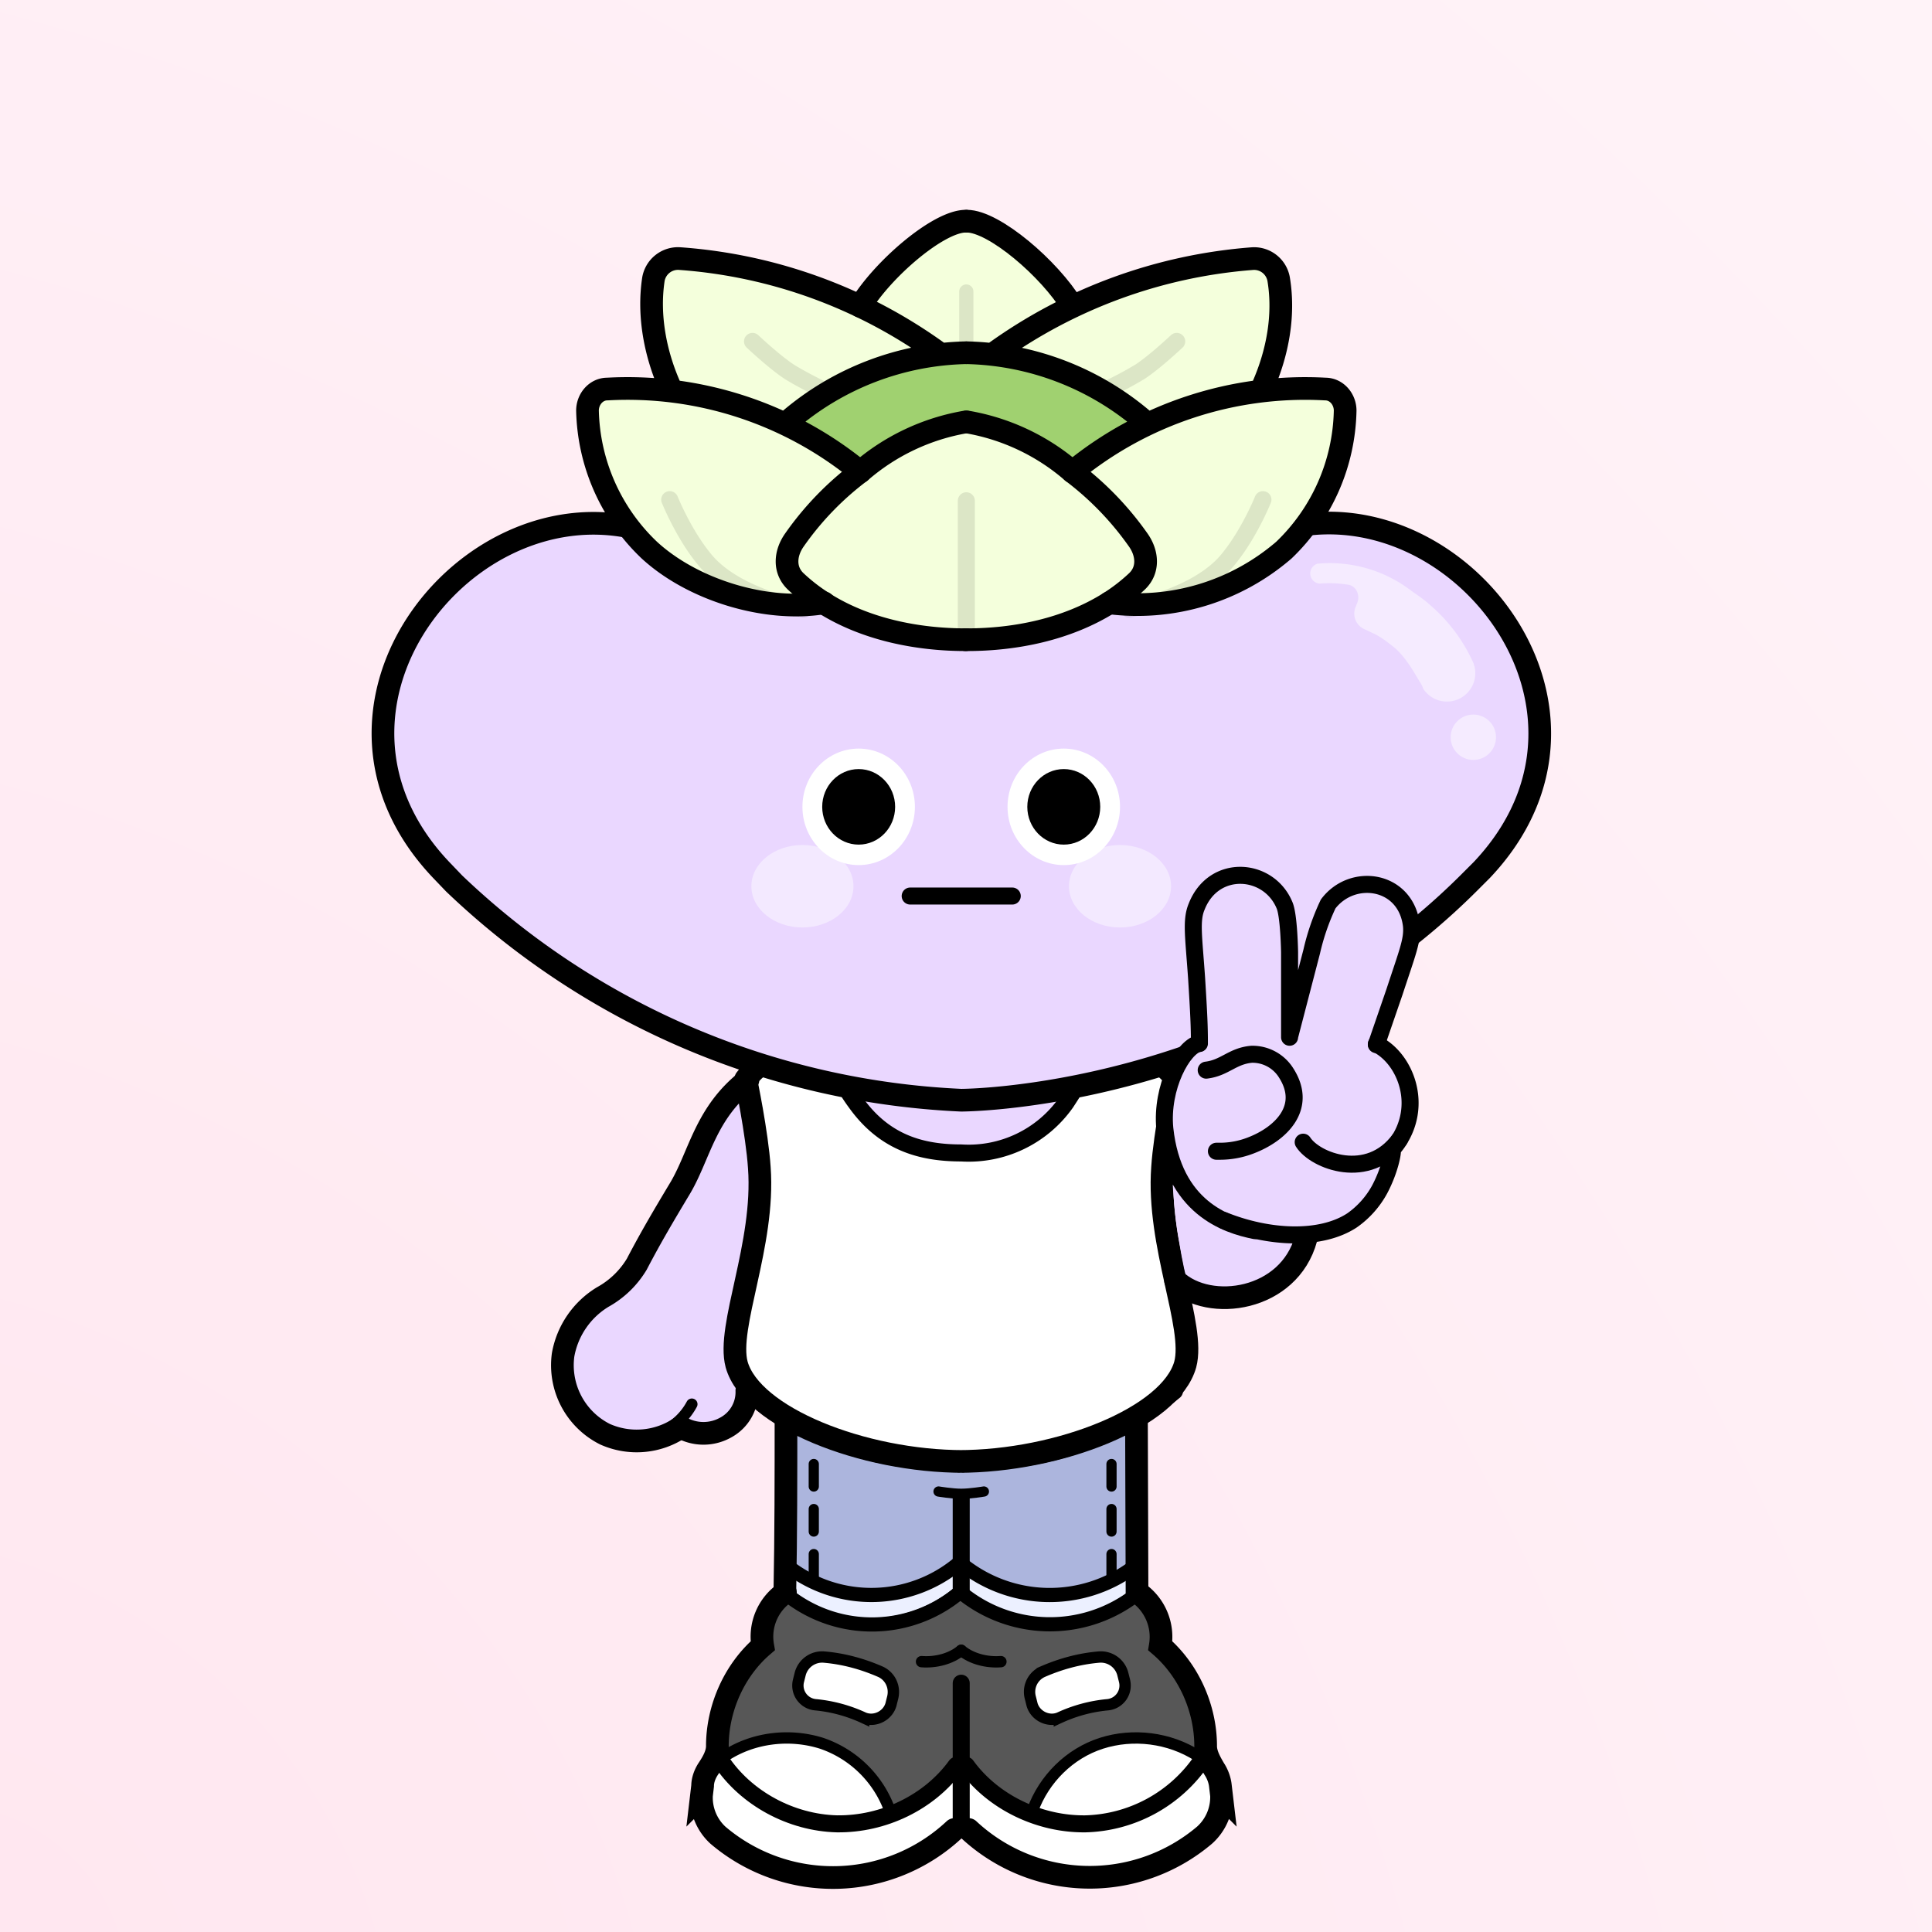 <svg xmlns="http://www.w3.org/2000/svg" width="275" height="275" fill="none"><rect width="100%" height="100%" fill="#808080" stroke="none"/><g><path fill="url(#pink)" d="M0 0h275v415H0z"/></g><svg xmlns="http://www.w3.org/2000/svg" width="250" height="335" fill="none" id="container" x="32" viewBox="0 0 260 415" ><svg xmlns="http://www.w3.org/2000/svg" width="210" height="335" fill="none"><style>.legColor1 {fill:#ACB5DD;}.legColor2 {fill:#ECF0FF;}.legStroke {stroke:#000;stroke-linecap:round;stroke-miterlimit:10;}</style><path class="legColor1" d="m72.7 249.8 16.3 5.4 16 1.3 16-1.3 16.3-5.4v30.7l-7.5 3.4-8 2.4-16.8-4.4-15.4 4.4-9.4-2.4-7.5-3.4v-30.7Z"/><path stroke="#000" stroke-linecap="round" stroke-linejoin="round" stroke-dasharray="3.97 3.97" stroke-width="1.8" d="M79 278v-22.3M131.5 278v-22.3"/><path class="legColor2" d="m73.7 276.7 15.4 4.8 15.9-4.8 15.4 4.8 15.9-4.8v5.7l-16 3.9-15.3-4.4-15.9 4.9-15.4-4.4v-5.7Z"/><path class="legStroke" stroke-width="2.5" d="M74.7 281.7a24 24 0 0 0 29.8-.7"/><path class="legStroke" stroke-width="3" d="M105 280.8v-16.6"/><path class="legStroke" stroke-width="4" d="M74.1 250c0 10.2 0 20.4-.2 30.9m62-30.8.1 30.8"/><path class="legStroke" stroke-width="3" d="M74.3 249.2a57.8 57.8 0 0 0 30.2 7.8c10.7 0 21.7-2.4 31-7.8"/><path class="legStroke" stroke-width="1.8" d="M109 263s-2.4.4-4 .4-4-.4-4-.4"/><path class="legStroke" stroke-width="2.5" d="M135.3 281.7a24.7 24.7 0 0 1-30.3-.7M74.7 276.4a24 24 0 0 0 29.8-.7"/><path class="legStroke" stroke-width="2.5" d="M135.3 276.4a24.7 24.7 0 0 1-30.3-.7"/></svg><svg xmlns="http://www.w3.org/2000/svg" width="210" height="335" fill="none"><style>.shColor1{fill:#575757;}.shColor2 {fill:#FFF;}.shStroke{stroke:#000;stroke-linecap:round;stroke-miterlimit:10;}</style><path class="shColor1" d="M75.4 281.7c1-.2 3.3 3.7 13.8 4 9.7.2 15.8-4.9 15.8-4.9s6.1 5 15.8 4.9c10.5-.3 12.7-4.2 13.6-4 2.9.4 7.2 3 6 6.4 3.7 4 6 8.4 7.4 14.2l.1.4.2 2c0-.4-.5 4.8-.8 4.6a19.3 19.3 0 0 0-9-3c-6.8.7-15.7 2-18.3 7.8-1.7 3.6-2.5 4.2-2 5.7-4.6-1-6.3-2-9.8-5.1-.5-.5-2.8-2.5-3.2-3.6-.5 1-2.6 3.1-3.1 3.6-3.7 3.1-4.5 4-9.2 5.1.4-1.5-1.4-2.1-3-5.7-2.7-5.8-10.5-7-17.4-7.7-2.5-.3-6.7 1.6-9 2.9-.3.2-1.4-5.1-1.4-4.7 0-.8.1-1.6.3-2.3a29.2 29.2 0 0 1 8.1-14.2c-1.3-3.3 2.2-6 5.1-6.4Z" /><path class="shColor2" d="m148.5 304.5 2.2 11c.6 2 .6 2.2-.8 4.6-1 1.5-7.1 9-21.2 9.4-14.5.6-21.8-5.6-23-7.5l-.1-9.2c.4 1 3.4 2.3 4 2.7 3.5 3.1 6.7 5.2 11.4 6.3l2 .2c6 1.2 11.6-1.5 16.8-4.6 2.9-1.6 5.4-2 7-4.6 1-1.9 2-4 2-6.4 0-.7-.2-1.3-.3-2ZM61.5 304.5l-2.2 11c-.6 2-.6 2.2.8 4.6 1 1.5 7.1 9 21.2 9.4 14.5.6 21.8-5.6 23-7.5l.1-9.2c-.4 1-3.4 2.3-4 2.7-3.5 3.1-6.7 5.2-11.4 6.3l-2 .2c-6 1.2-11.6-1.5-16.8-4.6-2.9-1.6-5.4-2-7-4.6-1-1.9-2-4-2-6.4 0-.7.2-1.3.3-2Z" /><path class="shColor2" d="M146.9 310.7a9.2 9.2 0 0 1-3.1 4.8c-2 2-5 4-8 4.8-5.3 1.5-10.8 2.9-15.8.4l-2.5-1.3c0-1.5 2.2-4.3 4.5-7.1a17.8 17.8 0 0 1 16.3-6c2.3.5 5.4.5 7 2.1.2.3 1.6 1.9 1.6 2.3ZM63.5 310.7a9.2 9.2 0 0 0 3.1 4.8c2 2 5 4 8 4.8 5.3 1.5 10.8 2.9 15.8.4l2.5-1.3c0-1.5-2.2-4.3-4.5-7.1a17.8 17.8 0 0 0-16.3-6c-2.3.5-5.4.5-7 2.1-.2.3-1.6 1.9-1.6 2.3Z" /><path class="shStroke" stroke-width="3" d="M105 321.8v-25" /><path class="shStroke" stroke-width="2" d="M98 293c2.5.2 5.2-.5 7-2" /><path class="shStroke" stroke-width="2.5" d="M74.8 281.6a24 24 0 0 0 29.8-.7" /><path class="shStroke" stroke-width="3" d="M62.6 310.4c4.4 6.7 12.4 11 20.5 11.2 8.2.1 16.3-3.8 21-10.3" /><path class="shStroke" stroke-width="2" d="M92.4 319.2a19.4 19.4 0 0 0-12-11.8c-5.7-1.8-12.1-1-17 2.2" /><path class="shStroke" stroke-width="4" d="M74 280.8a9.4 9.4 0 0 0-4 9.4c-5 4.3-8 11-8 17.7 0 1.4-.8 2.8-1.6 4-.6.9-1 2-1 3l-.2 1.7a9 9 0 0 0 2.9 7 31.3 31.3 0 0 0 41.7-1m32.3-41.8a9.5 9.5 0 0 1 4 9.4c5 4.3 8 11 8 17.7 0 1.4.8 2.8 1.5 4 .6.9 1 2 1.1 3l.2 1.7a9 9 0 0 1-3 7 31.3 31.3 0 0 1-41.6-1" /><path class="shStroke" stroke-width="2" d="M112 293c-2.5.2-5.2-.5-7-2" /><path class="shStroke" stroke-width="2.5" d="M135.3 281.6a24.7 24.7 0 0 1-30.2-.7" /><path class="shStroke" stroke-width="3" d="M147.4 310.4a25.6 25.6 0 0 1-20.5 11.2c-8.1.1-16.3-3.8-21-10.3" /><path class="shStroke" stroke-width="2" d="M117.6 319.2c2-5.5 6.5-10 12.1-11.8 5.6-1.8 12-1 17 2.2" /><path class="shColor2" d="M76.6 295.2a4 4 0 0 1 4.3-3c3.4.3 6.7 1.2 9.9 2.6 1.7.8 2.6 2.7 2.1 4.6l-.3 1.2c-.6 2-2.9 3.1-4.8 2.3a26 26 0 0 0-8.5-2.3 3.4 3.4 0 0 1-3-4.2l.3-1.2ZM133.5 295.2a4 4 0 0 0-4.3-3c-3.4.3-6.7 1.2-9.9 2.6a3.9 3.9 0 0 0-2.1 4.6l.3 1.2c.6 2 2.9 3.1 4.8 2.3a26 26 0 0 1 8.5-2.3 3.4 3.4 0 0 0 3-4.2l-.3-1.2Z" /><path class="shStroke" stroke-width="2" d="M76.6 295.2a4 4 0 0 1 4.3-3v0c3.4.3 6.7 1.2 9.9 2.6v0c1.7.8 2.6 2.7 2.1 4.6l-.3 1.2c-.6 2-2.9 3.1-4.8 2.3v0a26 26 0 0 0-8.5-2.3v0a3.4 3.4 0 0 1-3-4.2l.3-1.2ZM133.5 295.2a4 4 0 0 0-4.3-3v0c-3.4.3-6.7 1.2-9.9 2.6v0a3.9 3.9 0 0 0-2.1 4.6l.3 1.2c.6 2 2.9 3.1 4.8 2.3v0a26 26 0 0 1 8.5-2.3v0a3.4 3.4 0 0 0 3-4.2l-.3-1.2Z" /></svg><svg xmlns="http://www.w3.org/2000/svg" width="210" height="335" fill="none"><style>.bodyColor1 {fill: #FFF}.bodyColor2 {fill: #EAEAEA}.handsColor {fill: #EAD7FF}.jacketShirt {fill: #FFF}.bStr1 {stroke: #000;stroke-linecap: round;stroke-miterlimit: 10;}.bStr2 {stroke: #000;stroke-linecap: round;stroke-linejoin: round;}.bStr3 {stroke: #000;stroke-linecap: round;stroke-opacity: .1;stroke-width: 2;}</style><path class="handsColor" d="m34.6 245.7 1.5-13.4 10.4-6.8 13.2-25 7.2-9.8 3.6 6.7 2 9-7.6 27.3 2 12-3 5.8-8.4 1.4H44l-9.5-7.2Z"/><path class="bodyColor1" d="M73.4 186.1s18.8-4.1 31.2-4.1c12.5 0 31.3 4.1 31.3 4.1l7.1 5.1-2.3 17 3.6 34.6-8.4 8.7-15.4 4.8-15.9 1.4-15.9-1.4-15.3-4.8-8.5-8.7 4.6-38-2-13.6 5.9-5Z"/><path class="handsColor" d="M126.5 189.8c-2.2 7.5-10.3 14-21 14-10.6 0-22-6.2-22-14 0-2.3-2.2-5.7-2.2-5.7S98 182 105.5 182c8.8 0 23 2.8 23 2.8s-.8 3.5-2 5Z"/><path class="bStr1" stroke-width="4" d="M55.5 251.7a13.7 13.7 0 0 1-13.3 1.2 13.6 13.6 0 0 1-7.4-14 15 15 0 0 1 7-10.2 16 16 0 0 0 6-5.8c2.5-4.8 5-9 7.7-13.5 3.4-5.8 4.4-13.2 11.9-19"/><path class="bStr1" stroke-width="2" d="M57.5 247.6a11.2 11.2 0 0 1-5 4.8"/><path class="bStr1" stroke-width="4" d="M55.6 251.7a8 8 0 0 0 7.9 0 7.1 7.1 0 0 0 3.7-6.5"/><path class="bStr1" stroke-width="3" d="M67.4 245.3a55.3 55.3 0 0 0 36.7 12.4m38.5-12.4a55.3 55.3 0 0 1-36.7 12.4"/><path class="bStr1" stroke-width="4" d="m80.1 183.5 25-.5 24.8.5"/><path class="bStr2" stroke-width="4" d="M80 183.6s-2.4-.3-6.8 1.9c-4.3 2.1-6.2 4.8-6.2 4.8s2 9.5 2.4 15.6c1 13.6-5.8 28-4 34.7 2.6 9.3 22.2 17.1 40 17.1m24.5-74.1s2.4-.3 6.8 1.9c4.4 2.1 6.2 4.8 6.2 4.8s-2 9.5-2.4 15.6c-1 13.6 5.8 28 4 34.7-2.6 9.3-22.2 17.1-40 17.1"/><path class="bStr2" stroke-width="3" d="M80 183.6s4 7.6 6.4 10.8c5 7 11.4 8.9 18.6 8.9a21 21 0 0 0 18.5-8.9 143 143 0 0 0 6.4-10.8"/></svg><svg xmlns="http://www.w3.org/2000/svg" width="210" height="335" fill="none"><path fill="#EAD7FF" d="M143.3 104.8c-.8.8-2.2.3-2.2-.9v-3.3c-1.3-46.1-71-46.1-72.2 0v3.3c0 1.1-1.4 1.7-2.2 1a145 145 0 0 0-2.4-2.4c-33.6-31.7-82.8 17.4-51 50.9l2.3 2.4A138.4 138.4 0 0 0 105 194s51 0 89.4-38.2l2.4-2.4c31.7-33.5-17.5-82.6-51-51l-2.5 2.4Z"/><circle cx="4" cy="4" r="4" fill="#fff" fill-opacity=".5" transform="matrix(-1 0 0 1 199.3 126)"/><path fill="#fff" fill-opacity=".5" d="M195.5 117.5a5 5 0 0 1-9 4 6.7 6.7 0 0 0-.3-.7l-1.2-2c-1-1.7-2.3-3.5-3.6-4.6-1.5-1.2-2.6-2-3.7-2.5l-1.7-.8a3 3 0 0 1-1.4-4l.1-.3c.8-1.5 0-3.3-1.5-3.5-1.9-.3-3.4-.3-5-.2h-.1a1.8 1.8 0 0 1-.3-3.5 23.6 23.6 0 0 1 16.6 4.8c1 .7 2.2 1.5 3.3 2.5a29.2 29.2 0 0 1 7.7 10.4v.3h.1"/><path stroke="#000" stroke-linecap="square" stroke-linejoin="round" stroke-width="4" d="M143.3 104.8v0c-.8.8-2.2.3-2.2-.9v0-3.3c-1.3-46.1-71-46.1-72.2 0v3.3c0 1.1-1.4 1.7-2.2 1v0a145 145 0 0 0-2.4-2.4c-33.6-31.7-82.8 17.4-51 50.9l2.3 2.4A138.4 138.4 0 0 0 105 194s51 0 89.4-38.2l2.4-2.4c31.7-33.5-17.5-82.6-51-51l-2.5 2.4Z"/></svg><svg xmlns="http://www.w3.org/2000/svg" width="210" height="335" fill="none"><style>.faceStrokeColor{stroke:#000} .faceFillColor{fill:#000} .skinColorBase{fill:#EAD7FF} .skinColorLight{fill:#F3EAFF} .skinColorDark{fill:#C3B3D5} .mouthOverlay{fill:#000}</style><ellipse cx="86.917" cy="142.271" fill="#fff" rx="9.917" ry="10.271"/><ellipse class="faceFillColor" cx="86.917" cy="142.272" rx="6.43" ry="6.66"/><ellipse cx="123.083" cy="142.271" fill="#fff" rx="9.917" ry="10.271"/><ellipse class="faceFillColor" cx="123.083" cy="142.272" rx="6.43" ry="6.66"/><path class="faceStrokeColor" stroke-linecap="round" stroke-linejoin="round" stroke-width="3" d="M96 158h18"/><ellipse cx="9" cy="7.271" fill="#fff" fill-opacity=".45" rx="9" ry="7.271" transform="matrix(-1 0 0 1 86 149)"/><ellipse cx="9" cy="7.271" fill="#fff" fill-opacity=".45" rx="9" ry="7.271" transform="matrix(-1 0 0 1 142 149)"/></svg><svg xmlns="http://www.w3.org/2000/svg" width="210" height="335" fill="none"><style>.headwearColorL { fill:#F4FFDC}.headwearColorB { fill:#A0D170}.hwStr1 {stroke: #000;stroke-linecap: round;stroke-linejoin: round;}</style><path class="headwearColorL" d="M169.2 68.6c2 0 3.5 1.8 3.5 3.8A35 35 0 0 1 161.9 97a39.6 39.6 0 0 1-30.8 9.3 28 28 0 0 0 4.8-3.7c2.2-2 2-5 .3-7.4a53.9 53.9 0 0 0-11.6-12 64.7 64.7 0 0 1 44.6-14.6Z"/><path class="headwearColorL" d="M161 49.4c1 6.2-.2 12.8-2.8 18.7l.1.8c-7.3.8-14.4 2.9-21 6l-.3-1a49.6 49.6 0 0 0-26.2-11.4v-.3a89.4 89.4 0 0 1 45.6-16.6 4.4 4.4 0 0 1 4.6 3.8Z"/><path class="headwearColorB" d="m137 74 .3 1a60 60 0 0 0-12.7 8.2 38.1 38.1 0 0 0-18.6-8.8h-.2c-3.7 0-11.3 3.1-18.6 8.8-4.2-3.6-9-6.6-14-8.9l1.6-.4a49.6 49.6 0 0 1 31-11.7h.2a49.6 49.6 0 0 1 31 11.7Z"/><path class="headwearColorL" d="M136.2 95.2c1.7 2.4 1.9 5.4-.3 7.4a32 32 0 0 1-4.8 3.7 47.5 47.5 0 0 1-25.1 6.5h-.2c-8.5 0-17.7-1.8-25.1-6.5a32 32 0 0 1-4.8-3.7c-2.2-2-2-5-.3-7.4a53 53 0 0 1 11.6-12 38.1 38.1 0 0 1 18.6-8.8h.2c3.7 0 11.3 3.1 18.6 8.8a53 53 0 0 1 11.6 12ZM106 39c4.8 0 14.6 8.4 18.6 15-4.8 2.3-9.4 5-13.7 8.2v.3a41.4 41.4 0 0 0-9.9 0v-.3c-4.4-3.1-9-5.9-13.8-8.2 4-6.6 13.8-15 18.6-15h.2Z"/><path class="headwearColorL" d="M101 62.2v.3c-9.6 1-19 5.3-26.2 11.4l-1.6.4A64.6 64.6 0 0 0 53.5 69l.1-.8a34.6 34.6 0 0 1-2.9-18.7 4.4 4.4 0 0 1 4.7-3.8 87.2 87.2 0 0 1 45.5 16.6Z"/><path class="headwearColorL" d="M87.2 83.2a54.3 54.3 0 0 0-11.6 12c-1.7 2.4-1.9 5.4.3 7.4a32 32 0 0 0 4.8 3.7A39.5 39.5 0 0 1 49.9 97a35 35 0 0 1-10.8-24.6c0-2 1.5-3.7 3.5-3.8a66 66 0 0 1 30.6 5.7c5 2.3 9.8 5.3 14 8.9Z"/><path class="hwStr1" stroke-width="4" d="M105.8 112.8c-8.5 0-17.7-1.8-25.1-6.5a32 32 0 0 1-4.8-3.7c-2.2-2-2-5-.3-7.4a53 53 0 0 1 11.6-12 38.1 38.1 0 0 1 18.6-8.8"/><path class="hwStr1" stroke-width="4" d="M87.2 83.2a64.6 64.6 0 0 0-44.6-14.6c-2 0-3.5 1.8-3.5 3.8A35 35 0 0 0 50 97c7.6 7 20.5 11 30.8 9.3m-6-32.3a49.6 49.6 0 0 1 31-11.8m-4.8 0a88.6 88.6 0 0 0-45.6-16.6 4.4 4.4 0 0 0-4.7 3.8c-.9 6.2.3 12.8 2.9 18.7"/><path class="hwStr1" stroke-width="4" d="M87.2 54c4-6.6 13.8-15 18.6-15m0 73.8h.2c8.5 0 17.6-1.8 25.1-6.5a32 32 0 0 0 4.8-3.7c2.2-2 2-5 .3-7.4a53.9 53.9 0 0 0-11.6-12 38.1 38.1 0 0 0-18.6-8.8"/><path class="hwStr1" stroke-width="4" d="M124.6 83.2a64.7 64.7 0 0 1 44.6-14.6c2 0 3.5 1.8 3.5 3.8A35 35 0 0 1 161.9 97a39.6 39.6 0 0 1-30.8 9.3M137 74a49.6 49.6 0 0 0-31-11.8m4.9 0a89.4 89.4 0 0 1 45.5-16.6 4.4 4.4 0 0 1 4.6 3.8c1 6.2-.2 12.8-2.8 18.7"/><path class="hwStr1" stroke-width="4" d="M124.6 54c-4-6.6-13.8-15-18.6-15"/><path class="hwStr1" stroke-opacity=".1" stroke-width="3" d="M105.9 88.3v24.5"/><path class="hwStr1" stroke-opacity=".1" stroke-width="2.5" d="M105.9 51.4v11.5"/><path class="hwStr1" stroke-opacity=".1" stroke-width="3" d="M68.2 60.2s3.7 3.5 6.4 5.3c2.2 1.4 5.9 3.2 5.9 3.2m62.5-8.5s-3.7 3.5-6.4 5.3a62 62 0 0 1-6 3.2m-77 19.4s2.4 6 6.1 10.5c5.4 6.7 17.5 8.8 17.5 8.8m81-19.3s-2.4 6-6.1 10.5c-5.4 6.7-17.5 8.8-17.5 8.8"/></svg><svg xmlns="http://www.w3.org/2000/svg" width="210" height="335" fill="none"><style>.handsColor {fill: #EAD7FF}.armColor {fill: #EAD7FF}.hLine3 {stroke: #000;stroke-linecap: round;stroke-linejoin: round;stroke-width: 3;}.hLine4 {stroke: #000;stroke-linecap: round;stroke-linejoin: round;stroke-width: 4;}</style><path class="handsColor" d="M181 202.7c.2.3-.4 3.6-2.2 7a16 16 0 0 1-4.9 5.5c-5.5 3.6-10 3.5-16.9 1.8a25 25 0 0 1-11.9-6.6 17.5 17.5 0 0 1-3.6-6c-.7-1.6.3-3.8-.6-5.3-1.8-3.2.6-7 .6-7l2-4.5 3.4-3.6c0-3 .4-5.3 0-11.7-.5-7.2-1-10 0-12.5 3-7.7 12.8-6.6 15.7 0 .7 1.9.5 7.8.5 7.8v15l4-15s1.8-7 3-8.6a7.8 7.8 0 0 1 14.3 4.3c.2 2.5-.7 4.6-3 11.6l-3.2 9.3c5 2.4 8.4 10.8 3.5 17.6l-.6.9Z"/><path class="handsColor" d="M164.6 220c-1 1.8-2 5.2-3.5 6.9-4.3 5-14.5 1.5-14.5 1.5l-2-3.5s-.4-1.2-1.3-6.6c-.7-3.8-1-9.4-1-9.4l4.3 4.5s2.6 1.4 8 2.6c6.1 1.5 10.1 1.6 15-1.7 1.8-1.2 3.2-3.1 4.2-5s-5 4.7-7.9 8.4c-1 1.2 1.1 1.2-1.3 2.3Z"/><path class="hLine3" d="M150 203h.7a15 15 0 0 0 5.3-1c5.3-2 10.2-6.7 6.3-12.8a7 7 0 0 0-6.1-3.3c-3.4.3-4.7 2.4-8 2.8M147 184c0-3-.1-5.2-.5-11.6-.5-7.2-1-10.1 0-12.5 3-7.7 12.7-7 15.5-.3.8 1.8.9 8.3.9 8.3v15m15.3 1.3 3.2-9.3c2.3-7 3.2-9.1 3-11.6-.9-8.2-10.4-9.6-14.7-3.9a41 41 0 0 0-2.9 8.4l-3.9 15"/><path class="hLine3" d="m181 202.7.7-.9c5-6.8 1.6-15.2-3.5-17.7m2.8 18.6c.2.3-.4 3.6-2.2 7a16 16 0 0 1-4.9 5.5c-5.5 3.6-14.6 3.2-22.6 0"/><path class="hLine4" d="M165.8 218.4c-3 11-17 13-23 7.4"/><path class="hLine3" d="M146.9 184c-2.8.6-6.7 7.7-6 15 1.5 13.9 10.8 17 15.9 18m8.5-15.6c2.1 3.3 11.5 7 17-.5"/></svg></svg><defs><radialGradient id="green" cx="0" cy="0" r="1" gradientTransform="matrix(275 -275 362 362 0 275)" gradientUnits="userSpaceOnUse"><stop stop-color="#DFFFBF"/><stop offset="1" stop-color="#EFD"/></radialGradient><radialGradient id="pink" cx="0" cy="0" r="1" gradientTransform="matrix(275 -275 362 362 0 275)" gradientUnits="userSpaceOnUse"><stop stop-color="#FFE7F0"/><stop offset="1" stop-color="#FFF3F8"/></radialGradient><radialGradient id="purple" cx="0" cy="0" r="1" gradientTransform="matrix(275 -275 362 362 0 275)" gradientUnits="userSpaceOnUse"><stop stop-color="#F1E4FF"/><stop offset="1" stop-color="#F8F1FF"/></radialGradient><radialGradient id="blue" cx="0" cy="0" r="1" gradientTransform="matrix(275 -275 362 362 0 275)" gradientUnits="userSpaceOnUse"><stop stop-color="#E6EAFF"/><stop offset="1" stop-color="#EFF2FF"/></radialGradient><radialGradient id="yellow" cx="0" cy="0" r="1" gradientTransform="matrix(275 -275 362 362 0 275)" gradientUnits="userSpaceOnUse"><stop stop-color="#FFE7A5"/><stop offset="1" stop-color="#FFF2CE"/></radialGradient></defs></svg>